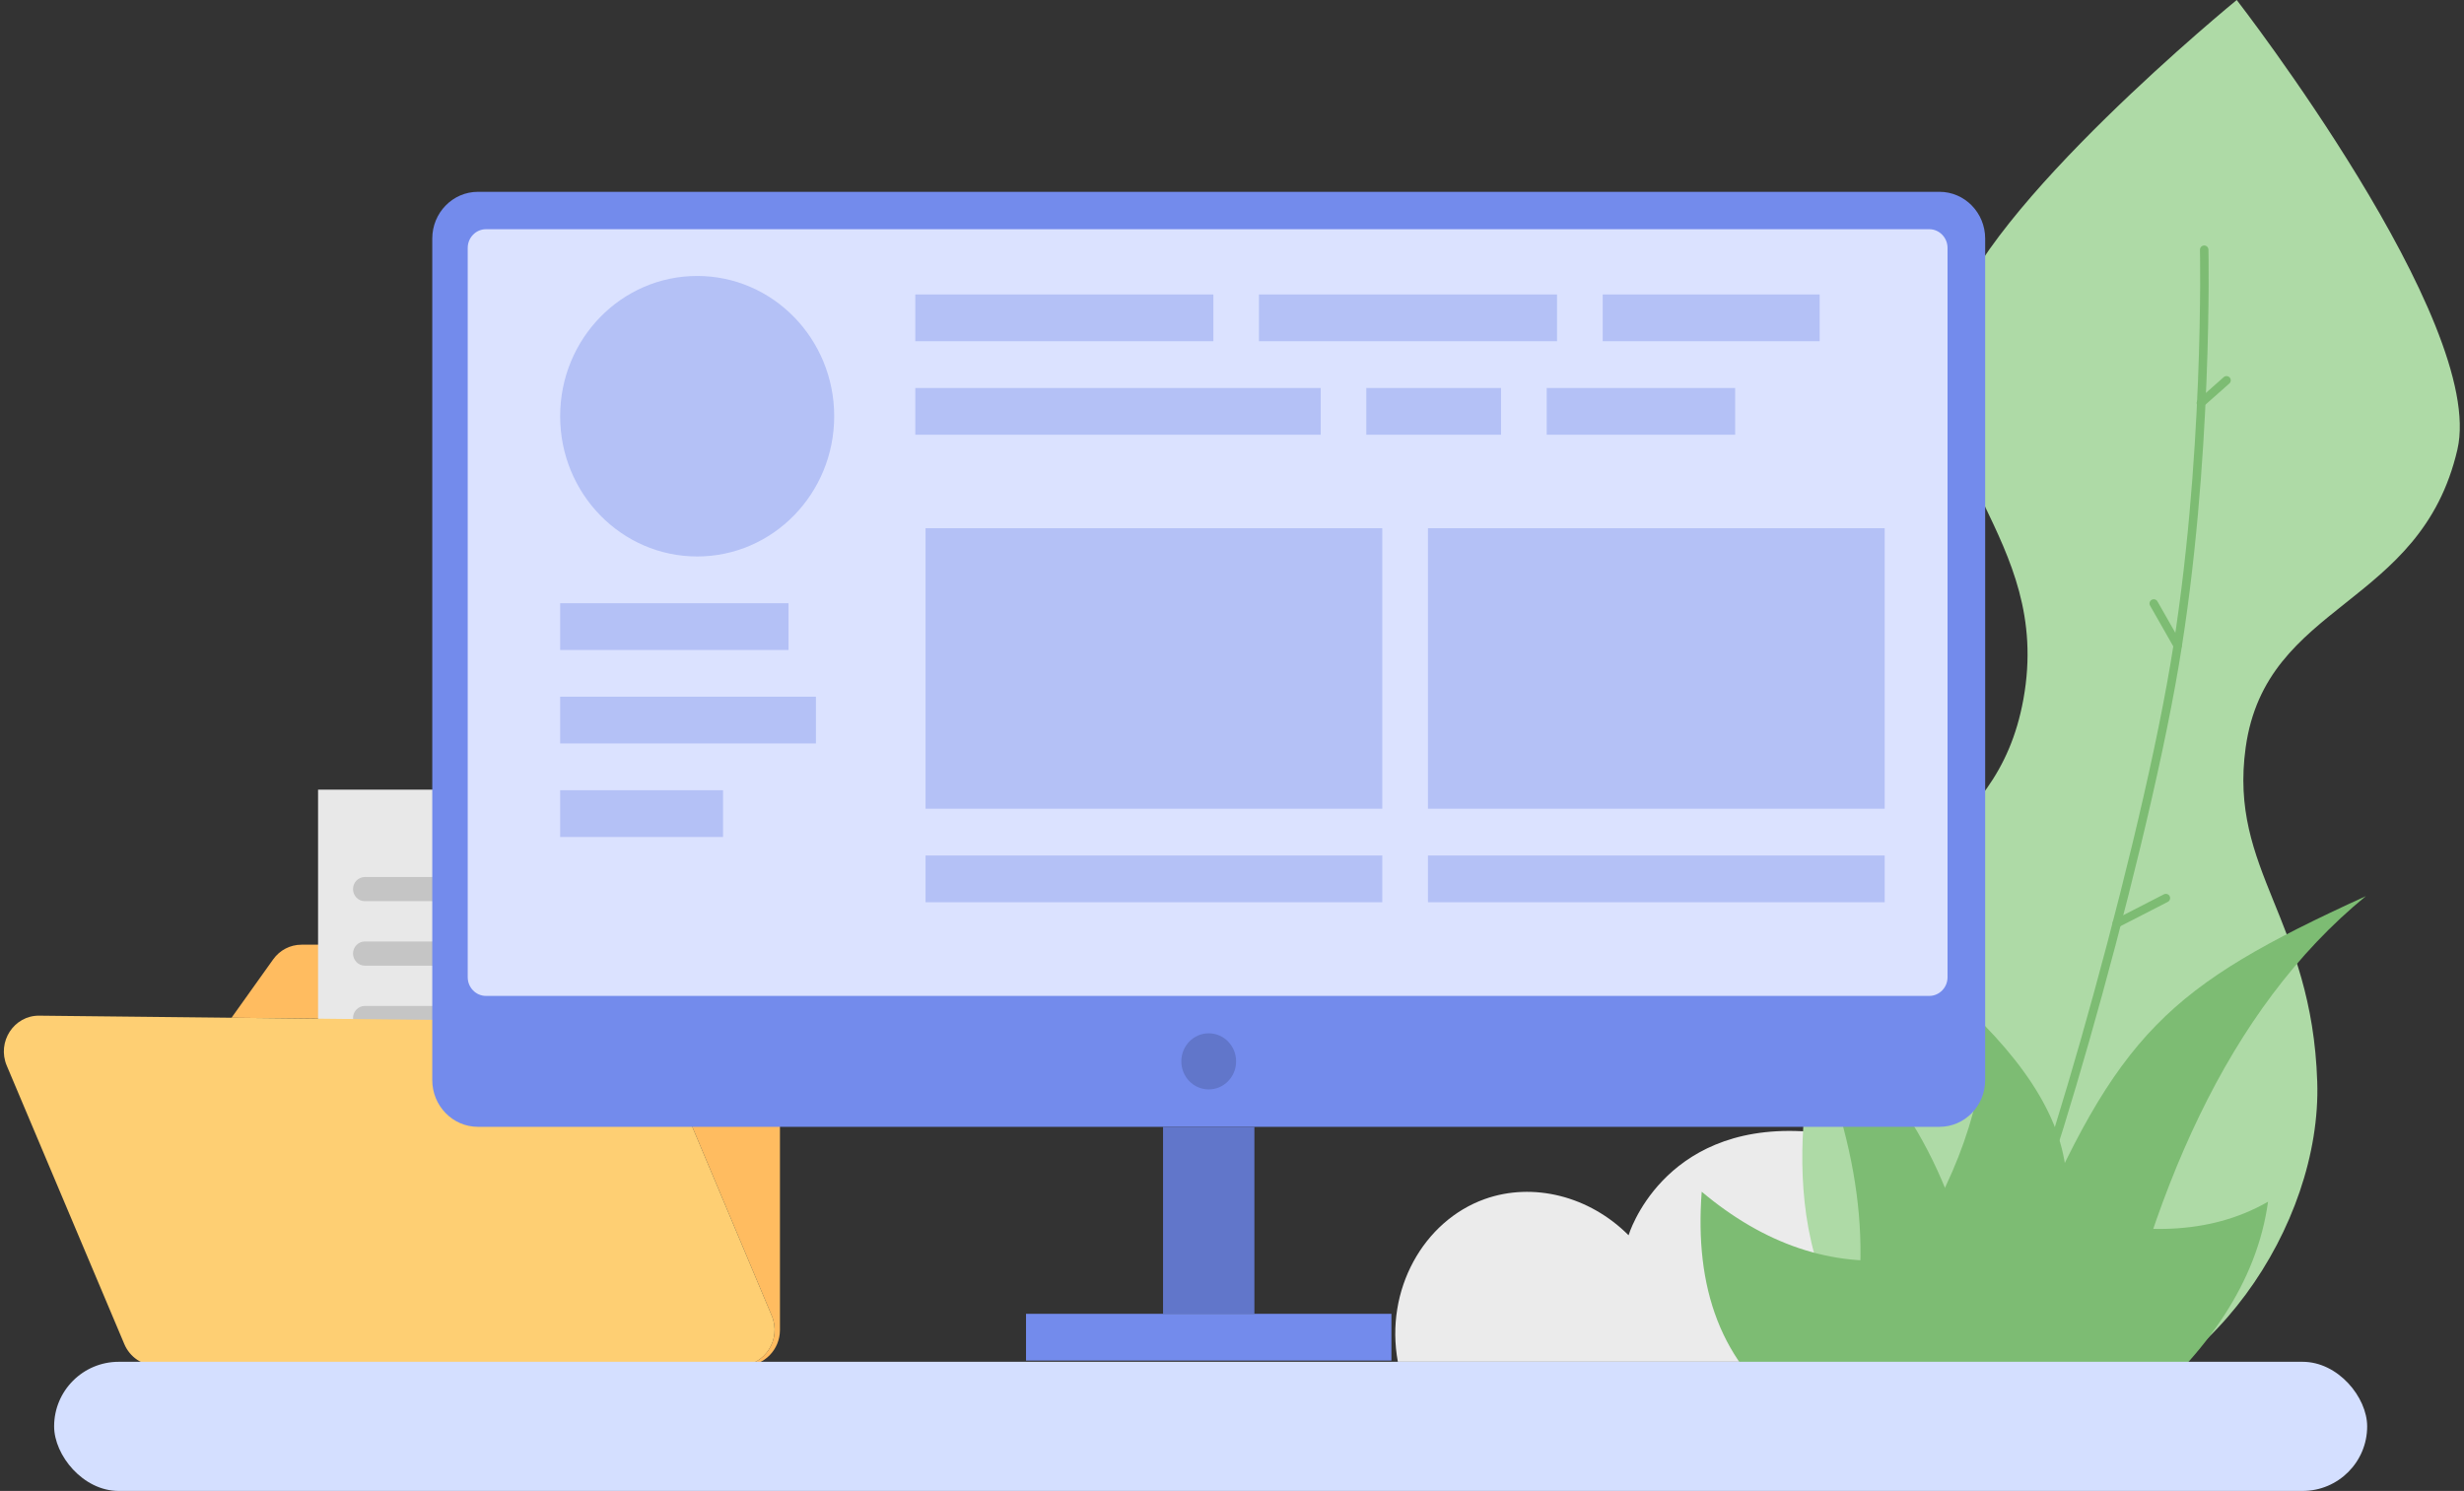 <svg xmlns="http://www.w3.org/2000/svg" width="580" height="351" viewBox="0 0 580 351" fill="none">
<rect x="0" y="0" width="580" height="351" fill="#333333" stroke="none"/>
<path d="M183.592 230.825V313.089C183.592 317.738 179.906 321.511 175.365 321.511H174.114C180.021 321.511 184.003 315.312 181.667 309.754L154.716 245.681C153.432 242.632 150.504 240.628 147.246 240.594L54.498 239.601L64.304 225.856C65.851 223.683 68.319 222.403 70.951 222.403H175.365C179.906 222.403 183.592 226.176 183.592 230.825Z" fill="#FFBC60"/>
<path d="M160.181 310.95H77.914V191.074L157.137 185.903L160.181 189.272V310.95Z" fill="#C5C5C5"/>
<path d="M157.136 185.903H74.869V305.779H157.136V185.903Z" fill="#E8E8E8"/>
<path d="M146.129 242.514H85.876C84.346 242.514 83.096 241.234 83.096 239.668C83.096 238.101 84.346 236.821 85.876 236.821H146.145C147.675 236.821 148.926 238.101 148.926 239.668C148.909 241.234 147.659 242.514 146.129 242.514Z" fill="#C5C5C5"/>
<path d="M174.116 321.511H36.812C33.521 321.511 30.559 319.507 29.26 316.424L1.585 250.869C-0.768 245.277 3.28 239.045 9.236 239.112L54.499 239.601L147.247 240.595C150.505 240.628 153.434 242.633 154.717 245.681L181.668 309.754C184.005 315.313 180.023 321.511 174.116 321.511Z" fill="#FECF73"/>
<path d="M146.129 212.163H85.876C84.346 212.163 83.096 210.883 83.096 209.316C83.096 207.75 84.346 206.47 85.876 206.47H146.145C147.675 206.47 148.926 207.75 148.926 209.316C148.909 210.883 147.659 212.163 146.129 212.163Z" fill="#C5C5C5"/>
<path d="M146.129 227.338H85.876C84.346 227.338 83.096 226.058 83.096 224.491C83.096 222.925 84.346 221.645 85.876 221.645H146.145C147.675 221.645 148.926 222.925 148.926 224.491C148.909 226.058 147.659 227.338 146.129 227.338Z" fill="#C5C5C5"/>
<path d="M329.04 320.598C325.92 303.643 335.115 287.417 349.492 282.288C360.889 278.225 374.152 281.588 383.347 290.808C383.347 290.808 391.121 264.717 424.084 266.314C457.074 267.912 462.368 300.588 462.368 300.588C462.368 300.588 475.604 300.196 480.703 305.689C485.83 311.182 486.889 320.598 486.889 320.598H329.04Z" fill="#EBEBEB"/>
<path d="M442.233 320.629C414.377 295.751 426.817 247.048 428.193 241.89C439.762 198.944 469.892 199.998 476.295 164.575C483.287 125.904 449.955 110.258 459.446 75.519C466.719 48.845 526.502 0 526.502 0C526.502 0 585.358 75.861 578.451 105.813C569.83 143.116 533.41 141.577 528.608 175.974C524.565 205.014 544.221 216.356 545.456 254.714C546.551 288.427 519.594 328.324 485.084 333.083C482.809 333.425 459.671 336.246 442.233 320.629Z" fill="#AEDAA6"/>
<path d="M495.034 333.496C505.777 281.106 524.226 237.719 556.904 210.968C510.277 232.278 498.55 243.018 476.755 294.296L495.034 333.496Z" fill="#7DBC73"/>
<path d="M464.778 303.164C459.158 274.477 445.5 251.384 422.4 234.921C435.777 262.829 441.482 289.7 435.693 315.071L464.778 303.164Z" fill="#7DBC73"/>
<path d="M518.847 58.791C518.847 58.791 519.937 108.728 511.863 156.577C503.509 206.028 477.275 295.291 472.386 297.808" stroke="#7DBC73" stroke-width="2" stroke-miterlimit="10" stroke-linecap="round" stroke-linejoin="round"/>
<path d="M524.101 89.537L518.065 94.886" stroke="#7DBC73" stroke-width="2" stroke-miterlimit="10" stroke-linecap="round" stroke-linejoin="round"/>
<path d="M506.973 142.078L512.59 151.946" stroke="#7DBC73" stroke-width="2" stroke-miterlimit="10" stroke-linecap="round" stroke-linejoin="round"/>
<path d="M509.823 211.434L498.285 217.354" stroke="#7DBC73" stroke-width="2" stroke-miterlimit="10" stroke-linecap="round" stroke-linejoin="round"/>
<path d="M448.356 296.402C460.275 278.067 467.303 259.705 467.107 241.37C480.994 255.681 488.894 270.501 485.857 286.285C503.428 290.649 519.845 290.961 533.873 282.913C531.287 301.786 519.705 318.42 501.797 333.496H422.352C404.81 321.254 398.879 302.92 400.565 280.561C415.155 292.803 431.011 298.442 448.356 296.402Z" fill="#7DBC73"/>
<path d="M456.538 265.279H112.502C106.567 265.279 101.751 260.348 101.751 254.273V56.164C101.751 50.089 106.567 45.158 112.502 45.158H456.538C462.472 45.158 467.289 50.089 467.289 56.164V254.273C467.289 260.348 462.472 265.279 456.538 265.279Z" fill="#738BEC"/>
<path d="M295.272 265.278H273.77V309.302H295.272V265.278Z" fill="#6176CA"/>
<path d="M327.524 309.302H241.515V320.308H327.524V309.302Z" fill="#738BEC"/>
<path d="M454.131 234.461H114.395C112.03 234.461 110.095 232.48 110.095 230.059V58.365C110.095 55.944 112.03 53.962 114.395 53.962H454.131C456.496 53.962 458.431 55.944 458.431 58.365V230.059C458.431 232.48 456.496 234.461 454.131 234.461Z" fill="#DBE2FF"/>
<path d="M284.519 256.473C288.082 256.473 290.97 253.517 290.97 249.87C290.97 246.223 288.082 243.266 284.519 243.266C280.957 243.266 278.069 246.223 278.069 249.87C278.069 253.517 280.957 256.473 284.519 256.473Z" fill="#6176CA"/>
<path d="M164.107 131.004C181.92 131.004 196.361 116.222 196.361 97.986C196.361 79.751 181.92 64.968 164.107 64.968C146.294 64.968 131.854 79.751 131.854 97.986C131.854 116.222 146.294 131.004 164.107 131.004Z" fill="#B4C1F6"/>
<path d="M310.882 91.339H215.455V102.345H310.882V91.339Z" fill="#B4C1F6"/>
<path d="M353.327 91.339H321.612V102.345H353.327V91.339Z" fill="#B4C1F6"/>
<path d="M408.438 91.339H364.079V102.345H408.438V91.339Z" fill="#B4C1F6"/>
<path d="M285.617 69.326H215.455V80.333H285.617V69.326Z" fill="#B4C1F6"/>
<path d="M366.508 69.326H296.346V80.333H366.508V69.326Z" fill="#B4C1F6"/>
<path d="M428.327 69.326H377.259V80.333H428.327V69.326Z" fill="#B4C1F6"/>
<path d="M325.374 124.357H217.863V190.393H325.374V124.357Z" fill="#B4C1F6"/>
<path d="M325.374 201.399H217.863V212.405H325.374V201.399Z" fill="#B4C1F6"/>
<path d="M443.636 124.357H336.125V190.393H443.636V124.357Z" fill="#B4C1F6"/>
<path d="M443.636 201.399H336.125V212.405H443.636V201.399Z" fill="#B4C1F6"/>
<path d="M185.61 142.011H131.854V153.017H185.61V142.011Z" fill="#B4C1F6"/>
<path d="M192.06 164.022H131.854V175.028H192.06V164.022Z" fill="#B4C1F6"/>
<path d="M170.193 186.035H131.854V197.041H170.193V186.035Z" fill="#B4C1F6"/>
<rect x="12.741" y="320.599" width="544.464" height="30.402" rx="15.201" fill="#D4DFFF"/>
</svg>
